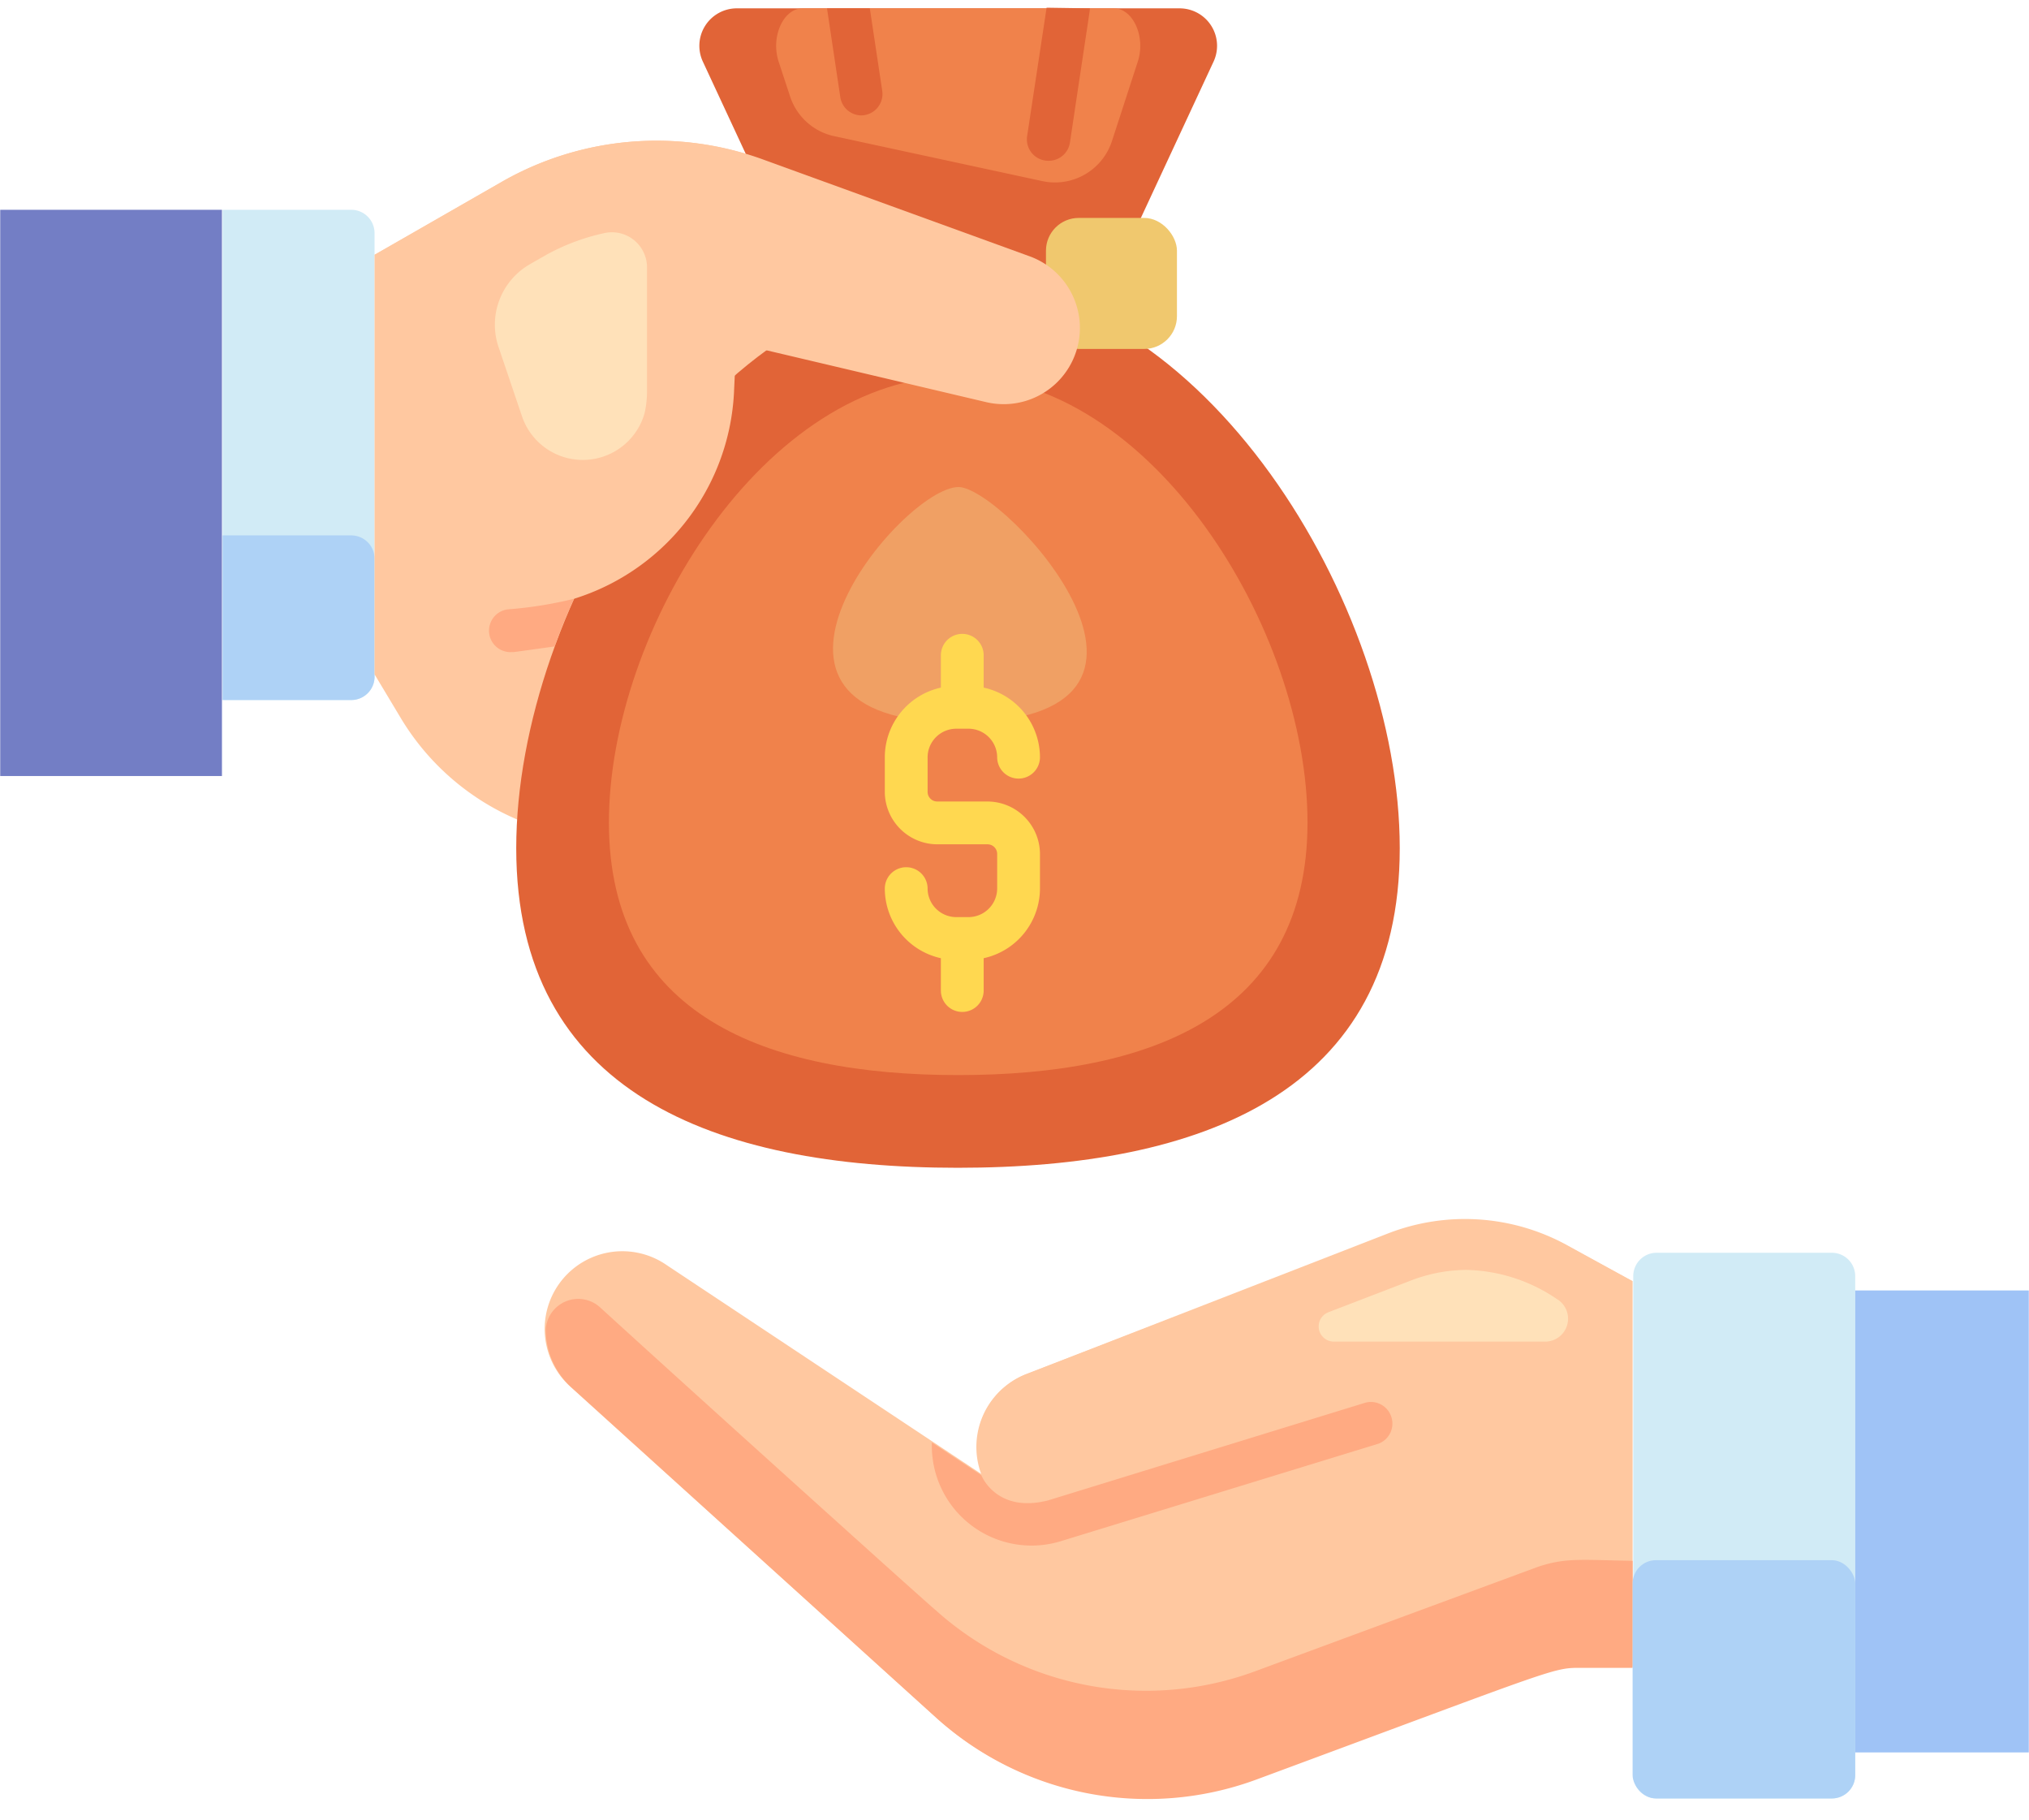 <?xml version="1.0" encoding="UTF-8"?><svg xmlns="http://www.w3.org/2000/svg" xmlns:xlink="http://www.w3.org/1999/xlink" height="85.0" preserveAspectRatio="xMidYMid meet" version="1.0" viewBox="0.6 5.8 94.8 85.0" width="94.8" zoomAndPan="magnify"><g><g><path d="M18.1,16.69V37.41A1.09,1.09,0,0,1,17,38.5H11V15.6h6A1.09,1.09,0,0,1,18.1,16.69Z" fill="#d1ebf6"/></g><g><path d="M18.1,31.9v5.51A1.09,1.09,0,0,1,17,38.5H11V30.81h6A1.09,1.09,0,0,1,18.1,31.9Z" fill="#aed2f6"/></g><g><path d="M0.61 15.6H10.97V42.05H0.61z" fill="#737ec5"/></g><g><path d="M76.88,65.65v18l-2.32,0c-1.45,0-.78-.14-15.33,5.24A14.7,14.7,0,0,1,44.3,86l-17-15.38a3.63,3.63,0,0,1,4.44-5.73l14.75,9.79A3.65,3.65,0,0,1,48.52,70l17-6.54a9.92,9.92,0,0,1,8.41.59Z" fill="#ffc8a0"/></g><g><path d="M76.88,78.71v5l-2.32,0c-1.45,0-.81-.13-15.32,5.24A14.71,14.71,0,0,1,44.3,86l-17-15.39a3.64,3.64,0,0,1-1.2-2.72,1.52,1.52,0,0,1,2.56-1C32.83,70.7,44.19,80.94,44.3,81a14.71,14.71,0,0,0,14.94,2.87L72.43,79C73.75,78.55,74.48,78.67,76.88,78.71Z" fill="#ffaa82"/></g><g><path d="M76.88,65.65l-3-1.65a9.92,9.92,0,0,0-8.41-.59L48.52,70a3.65,3.65,0,0,0,2.39,6.89l14.8-4.55" fill="#ffc8a0"/></g><g><path d="M87.28,65.41V88.72a1.09,1.09,0,0,1-1.1,1.09H78a1.09,1.09,0,0,1-1.09-1.09V65.41A1.09,1.09,0,0,1,78,64.32h8.21A1.09,1.09,0,0,1,87.28,65.41Z" fill="#d1ebf6"/></g><g><rect fill="#aed2f6" height="11.13" rx="1.09" transform="rotate(180 82.08 84.245)" width="10.4" x="76.88" y="78.68"/></g><g><path d="M87.28 66.08H95.39V87.66H87.28z" fill="#9fc3f6"/></g><g><path d="M48.37,24.55l-6.82,24.7L25.94,44.51A11.7,11.7,0,0,1,19.3,39.3l-1.2-2V17.7l6-3.44a14.55,14.55,0,0,1,12.17-1l12.42,4.51A3.56,3.56,0,0,1,48.37,24.55Z" fill="#ffc8a0"/></g><g><path d="M57.3,8.68,51.57,21H39.17L33.44,8.68A1.75,1.75,0,0,1,35,6.19H55.71A1.75,1.75,0,0,1,57.3,8.68Z" fill="#e16437"/></g><g><path d="M49.3,14.26a2.8,2.8,0,0,0,3.25-1.86l1.21-3.72c.38-1.16-.22-2.49-1.12-2.49H38.1c-.9,0-1.5,1.33-1.12,2.49l.53,1.61a2.79,2.79,0,0,0,2.06,1.87Z" fill="#f0824b"/></g><g><path d="M66,45.42c0,11.41-9.24,14.93-20.65,14.93S24.72,56.83,24.72,45.42,34,19,45.37,19,66,34,66,45.42Z" fill="#e16437"/></g><g><path d="M61.69,44.22c0,9-7.31,11.8-16.32,11.8s-16.32-2.79-16.32-11.8,7.3-20.85,16.32-20.85S61.69,35.2,61.69,44.22Z" fill="#f0824b"/></g><g><path d="M45.39,39.55c-11.76,0-2.66-11,0-11C47.57,28.59,57.69,39.55,45.39,39.55Z" fill="#f0a064"/></g><g><rect fill="#f0c86e" height="6.12" rx="1.53" width="6.12" x="49.47" y="15.98"/></g><g><path d="M18.11,17.7l6-3.44a14.55,14.55,0,0,1,12.17-1l12.42,4.51a3.56,3.56,0,0,1-2,6.82L35,21.83,34.9,24a10.65,10.65,0,0,1-9.18,10.15L24,34.38Z" fill="#ffc8a0"/></g><g><path d="M30.83,18.29a1.64,1.64,0,0,0-2-1.6,10,10,0,0,0-2.68,1l-.77.44a3.26,3.26,0,0,0-1.47,3.93L25,25.28a3,3,0,0,0,5.72-.19A4.75,4.75,0,0,0,30.83,24Z" fill="#ffe1b9"/></g><g><path d="M27.42,33.77c-1,2.21-.81,2.24-1,2.24-2,.28-1.8.25-1.9.25a1,1,0,0,1-.14-2A18.75,18.75,0,0,0,27.42,33.77Z" fill="#ffaa82"/></g><g><path d="M40.82,11.19a1,1,0,0,0,1-1.15l-.58-3.85h-2l.62,4.14A1,1,0,0,0,40.82,11.19Z" fill="#e16437"/></g><g><path d="M51.52,6.19c0,.13.06-.34-.93,6.27a1,1,0,0,1-1,.85,1,1,0,0,1-1-1.15l.91-6Z" fill="#e16437"/></g><g><path d="M46.73,43.24H44.4a.45.45,0,0,1-.46-.46V41.17a1.34,1.34,0,0,1,1.34-1.33h.57a1.34,1.34,0,0,1,1.34,1.33,1,1,0,0,0,2,0,3.34,3.34,0,0,0-2.63-3.25V36.41a1,1,0,0,0-2,0v1.51a3.34,3.34,0,0,0-2.62,3.25v1.61a2.46,2.46,0,0,0,2.46,2.46h2.33a.45.45,0,0,1,.46.45v1.62a1.34,1.34,0,0,1-1.34,1.33h-.57a1.34,1.34,0,0,1-1.34-1.33,1,1,0,0,0-2,0,3.34,3.34,0,0,0,2.62,3.25v1.51a1,1,0,0,0,2,0V50.56a3.34,3.34,0,0,0,2.63-3.25V45.69A2.46,2.46,0,0,0,46.73,43.24Z" fill="#ffd850"/></g><g><path d="M65.61,72A1,1,0,0,1,65,73.24L50.14,77.8a4.66,4.66,0,0,1-6-4.62l2.31,1.53s.69,1.79,3.11,1.18l14.81-4.56A1,1,0,0,1,65.61,72Z" fill="#ffaa82"/></g><g><path d="M73.34,66.48a7.79,7.79,0,0,0-4.23-1.36,7.35,7.35,0,0,0-2.65.52l-3.8,1.46a.71.71,0,0,0,.25,1.37h9.9A1.07,1.07,0,0,0,73.34,66.48Z" fill="#ffe1b9"/></g></g></svg>